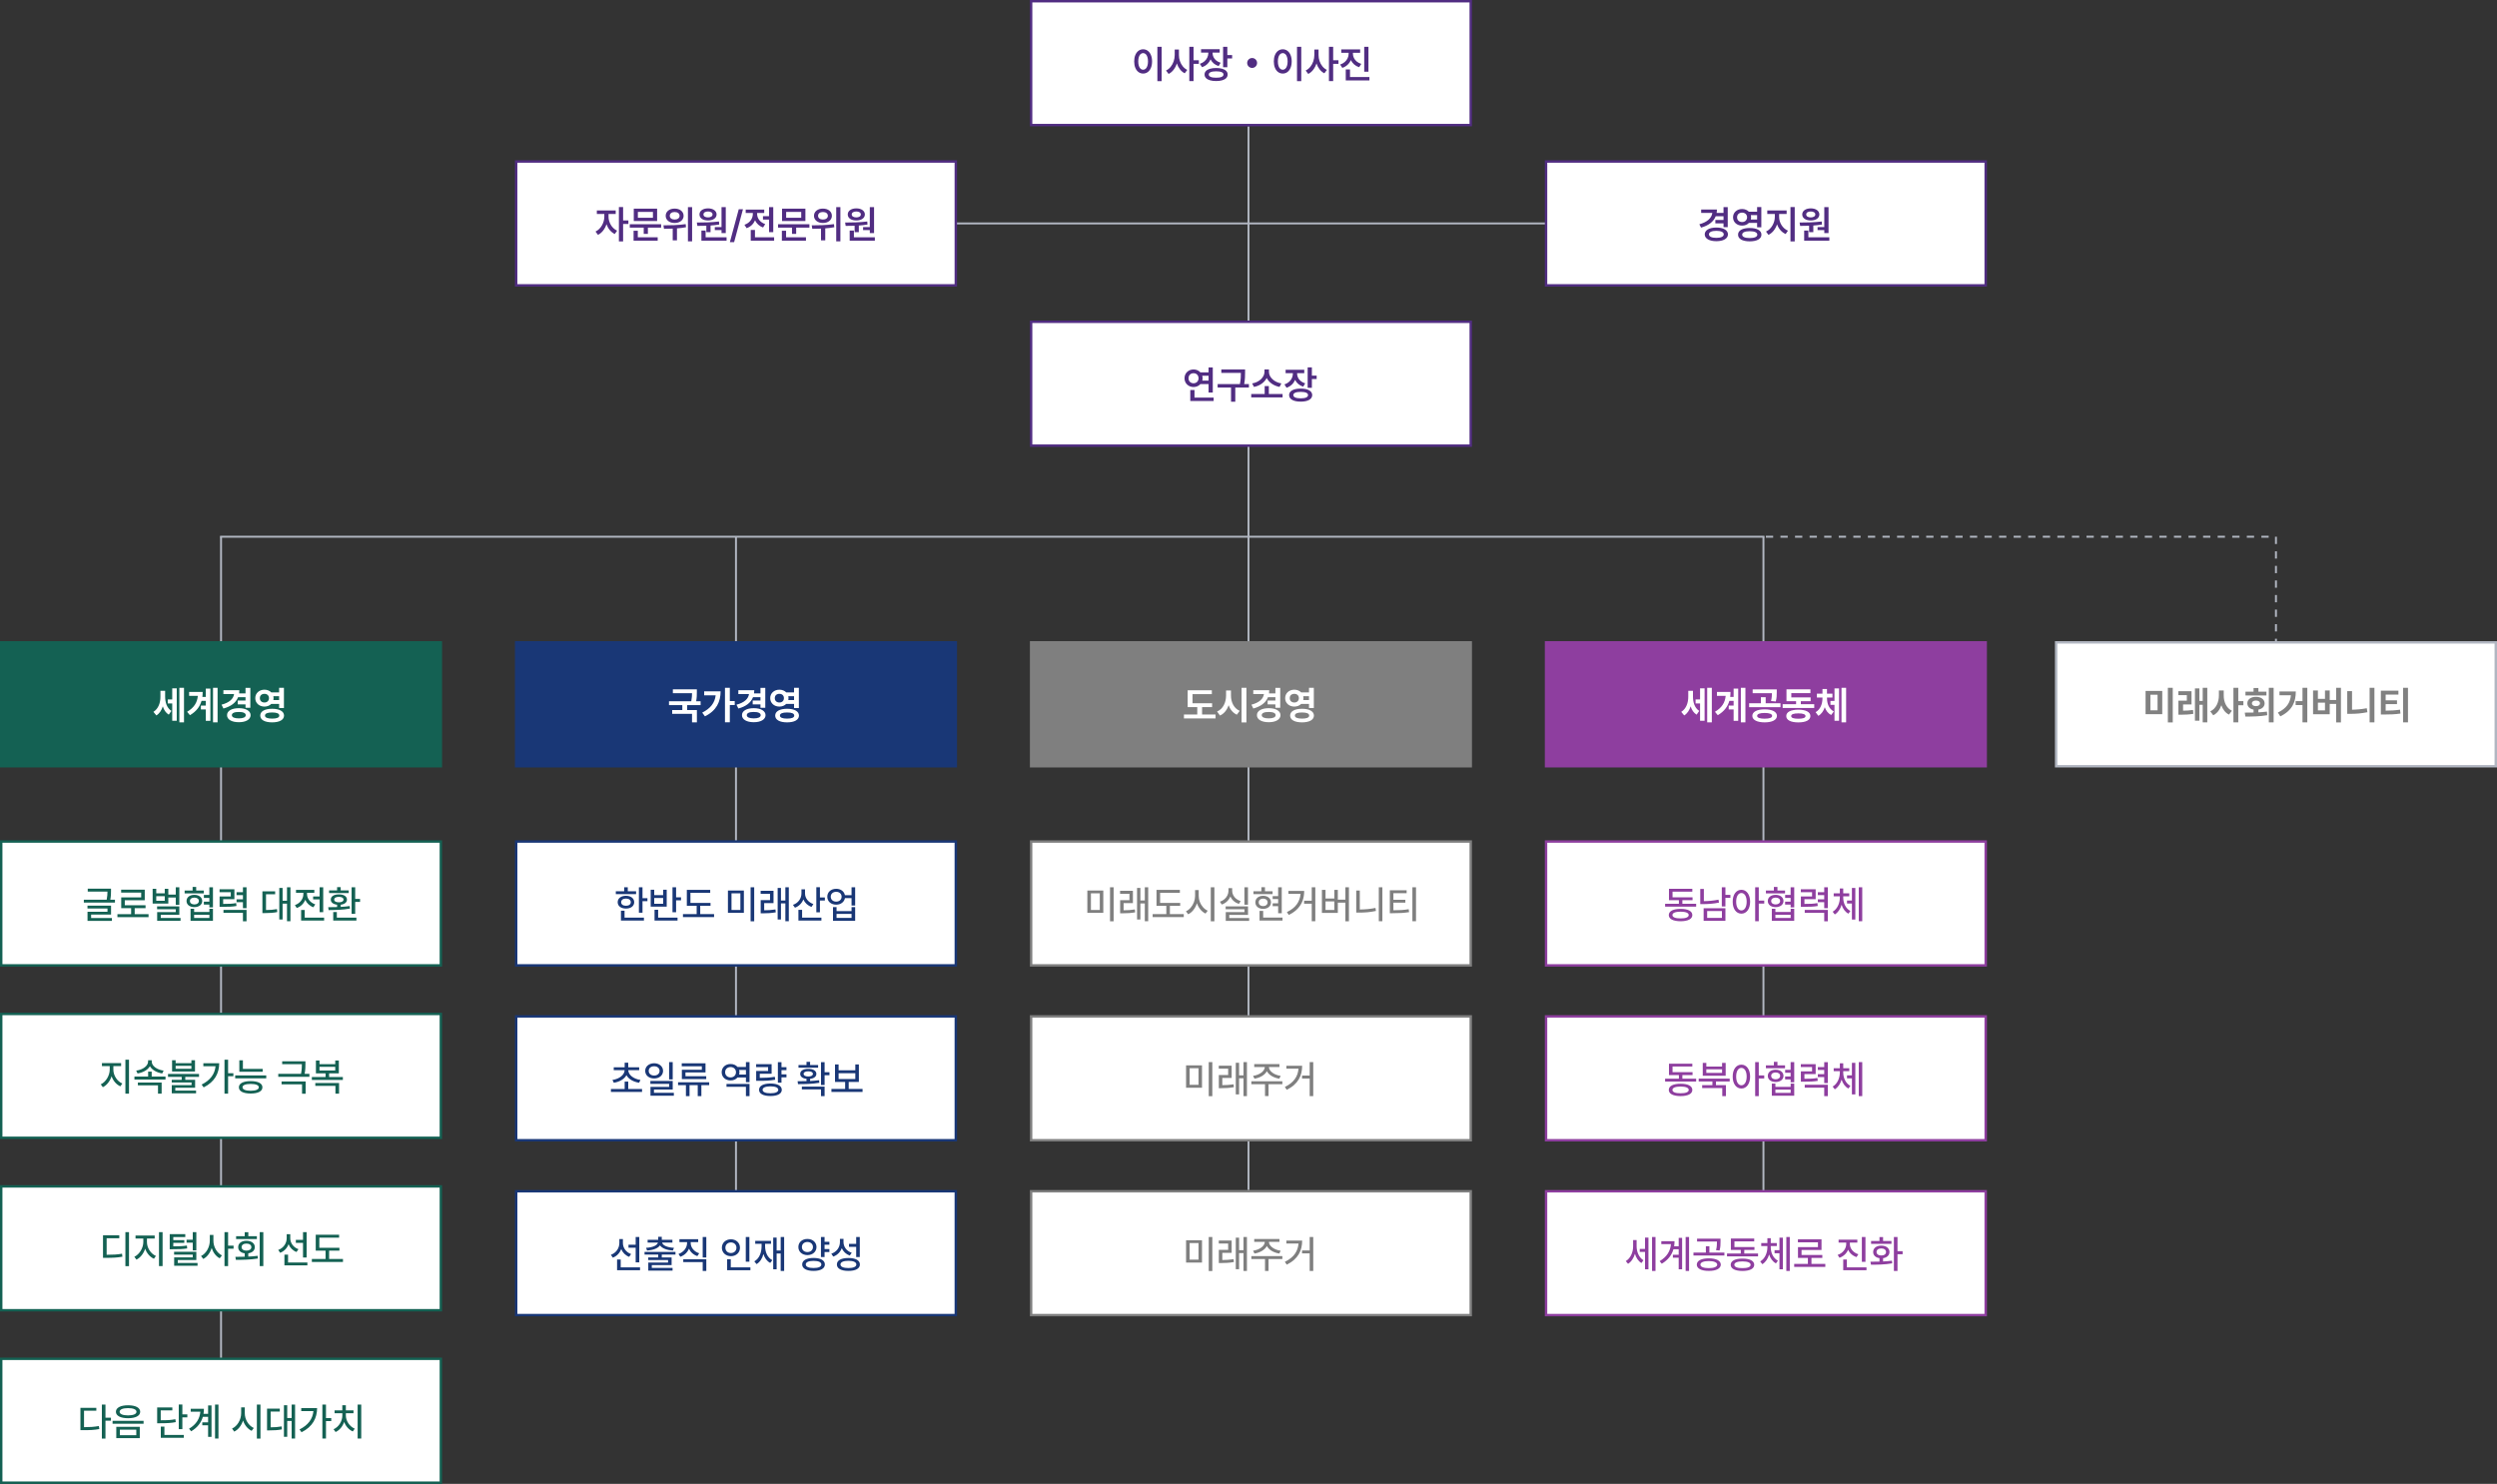 <svg width="1028" height="611" viewBox="0 0 1028 611" fill="none" xmlns="http://www.w3.org/2000/svg">
<rect x="0" y="0" width="1028" height="611" fill="#333333" stroke="none"/>
<path d="M91 221V565" stroke="#B1B6C1" stroke-width="0.8"/>
<path d="M726 221L726 515" stroke="#B1B6C1" stroke-width="0.8"/>
<path d="M937 221L937 316" stroke="#B1B6C1" stroke-width="0.8" stroke-dasharray="3 3"/>
<path d="M727 221L937 221" stroke="#B1B6C1" stroke-width="0.8" stroke-dasharray="3 3"/>
<path d="M514 221L514 490" stroke="#B1B6C1" stroke-width="0.8"/>
<path d="M303 221L303 515" stroke="#B1B6C1" stroke-width="0.8"/>
<path d="M726 221L91 221" stroke="#B1B6C1" stroke-width="0.8" stroke-linecap="square"/>
<rect x="212" y="264" width="182" height="52" fill="#193776"/>
<path d="M286.891 283.844V284.953C286.891 286 286.891 287.203 286.609 288.734H288.438V290.328H282.906V292.375H286.906V297.438H284.906V293.938H276.734V292.375H280.906V290.328H275.422V288.734H284.594C284.859 287.406 284.898 286.359 284.906 285.422H277.016V283.844H286.891ZM300.469 283.219V288.672H302.484V290.312H300.469V297.406H298.469V283.219H300.469ZM296.672 284.672C296.656 288.922 295 292.609 290.219 294.953L289.094 293.422C292.461 291.734 294.266 289.469 294.641 286.297H289.906V284.672H296.672ZM315.062 283.234V291.422H313.078V290.031H309.875V288.438H313.078V287.078H310.016C309.133 289.328 307.117 290.875 303.984 291.734L303.203 290.156C306.477 289.297 308.078 287.734 308.359 285.781H303.969V284.188H310.531C310.531 284.648 310.5 285.094 310.438 285.516H313.078V283.234H315.062ZM310.328 291.594C313.219 291.594 315.156 292.703 315.172 294.469C315.156 296.25 313.219 297.375 310.328 297.375C307.406 297.375 305.453 296.25 305.469 294.469C305.453 292.703 307.406 291.594 310.328 291.594ZM310.328 293.156C308.531 293.141 307.453 293.594 307.453 294.469C307.453 295.344 308.531 295.797 310.328 295.797C312.094 295.797 313.172 295.344 313.172 294.469C313.172 293.594 312.094 293.141 310.328 293.156ZM320.875 283.984C322.008 283.984 323 284.398 323.688 285.094H326.906V283.219H328.891V291.547H326.906V289.844H323.672C322.984 290.531 322 290.945 320.875 290.938C318.719 290.953 317.078 289.469 317.094 287.469C317.078 285.438 318.719 283.984 320.875 283.984ZM320.875 285.688C319.766 285.688 318.969 286.344 318.984 287.469C318.969 288.562 319.766 289.266 320.875 289.25C321.953 289.266 322.734 288.562 322.734 287.469C322.734 286.344 321.953 285.688 320.875 285.688ZM324.031 291.844C327.047 291.844 328.922 292.875 328.938 294.641C328.922 296.406 327.047 297.438 324.031 297.438C321.031 297.438 319.141 296.406 319.141 294.641C319.141 292.875 321.031 291.844 324.031 291.844ZM324.031 293.359C322.141 293.359 321.094 293.781 321.094 294.641C321.094 295.469 322.141 295.891 324.031 295.891C325.953 295.891 326.984 295.469 326.984 294.641C326.984 293.781 325.953 293.359 324.031 293.359ZM324.547 286.672C324.594 286.922 324.625 287.195 324.625 287.469C324.625 287.742 324.594 288 324.547 288.25H326.906V286.672H324.547Z" fill="white"/>
<rect x="212.5" y="346.5" width="181" height="51" fill="white" stroke="#193776"/>
<path d="M264.516 365.344V369.844H266.547V371.078H264.516V375.812H263.031V365.344H264.516ZM261.875 366.969V368.172H253.531V366.969H256.969V365.328H258.453V366.969H261.875ZM257.703 368.844C259.719 368.844 261.094 369.891 261.094 371.484C261.094 373.078 259.719 374.109 257.703 374.109C255.672 374.109 254.297 373.078 254.297 371.484C254.297 369.891 255.672 368.844 257.703 368.844ZM257.703 369.984C256.516 369.984 255.719 370.562 255.734 371.484C255.719 372.391 256.516 372.953 257.703 372.953C258.891 372.953 259.688 372.391 259.703 371.484C259.688 370.562 258.891 369.984 257.703 369.984ZM265.109 377.828V379.031H255.641V374.984H257.125V377.828H265.109ZM278.344 365.344V369.469H280.375V370.719H278.344V375.625H276.859V365.344H278.344ZM278.938 377.828V379.031H269.469V374.609H270.953V377.828H278.938ZM269.344 366.344V368.578H273.016V366.344H274.484V373.312H267.891V366.344H269.344ZM269.344 372.125H273.016V369.75H269.344V372.125ZM292.516 371.781V372.969H288.281V376.391H293.984V377.609H281.172V376.391H286.812V372.969H282.766V366.406H292.391V367.609H284.25V371.781H292.516ZM306.25 366.672V375.875H299.688V366.672H306.25ZM301.156 367.844V374.672H304.812V367.844H301.156ZM310.5 365.328V379.359H309.016V365.328H310.5ZM318.453 366.797V371.859H314.609V374.812C316.133 374.805 317.57 374.734 319.25 374.469L319.375 375.656C317.422 376 315.875 376.047 314.125 376.062H313.172V370.641H317.016V368.016H313.156V366.797H318.453ZM324.75 365.328V379.328H323.328V371.984H321.516V378.609H320.156V365.609H321.516V370.781H323.328V365.328H324.75ZM331.422 367.891C331.422 369.766 332.734 371.531 334.859 372.25L334.094 373.422C332.523 372.867 331.359 371.75 330.734 370.344C330.125 371.914 328.922 373.141 327.281 373.75L326.453 372.578C328.672 371.812 329.953 369.938 329.953 367.844V366.188H331.422V367.891ZM337.562 365.312V369.531H339.594V370.797H337.562V375.641H336.078V365.312H337.562ZM338.172 377.828V379.031H328.703V374.641H330.219V377.828H338.172ZM344.266 365.969C346.109 365.953 347.531 367.023 347.844 368.594H350.578V365.328H352.062V372.844H350.578V369.812H347.859C347.555 371.422 346.125 372.5 344.266 372.5C342.125 372.5 340.594 371.156 340.594 369.219C340.594 367.312 342.125 365.953 344.266 365.969ZM344.266 367.203C342.938 367.203 342.016 368.016 342.016 369.219C342.016 370.422 342.938 371.25 344.266 371.25C345.562 371.25 346.484 370.422 346.484 369.219C346.484 368.016 345.562 367.203 344.266 367.203ZM344.406 373.516V375.141H350.578V373.516H352.062V379.156H342.938V373.516H344.406ZM344.406 377.938H350.578V376.312H344.406V377.938Z" fill="#193776"/>
<rect x="212.5" y="418.5" width="181" height="51" fill="white" stroke="#193776"/>
<path d="M264.328 448.391V449.609H251.516V448.391H257.172V445.344H258.641V448.391H264.328ZM263.141 439.453V440.656H258.656C258.719 442.617 260.797 444.242 263.672 444.672L263.109 445.828C260.773 445.461 258.82 444.352 257.906 442.719C256.992 444.352 255.047 445.461 252.703 445.828L252.141 444.672C255.016 444.242 257.078 442.617 257.156 440.656H252.672V439.453H257.172V437.578H258.641V439.453H263.141ZM269.312 437.797C271.422 437.812 272.969 439.109 272.984 440.938C272.969 442.781 271.422 444.062 269.312 444.062C267.188 444.062 265.625 442.781 265.625 440.938C265.625 439.109 267.188 437.812 269.312 437.797ZM269.312 439.047C268.016 439.031 267.062 439.797 267.078 440.938C267.062 442.094 268.016 442.859 269.312 442.859C270.594 442.859 271.547 442.094 271.547 440.938C271.547 439.797 270.594 439.031 269.312 439.047ZM276.953 437.328V444.453H275.469V437.328H276.953ZM276.953 445.094V448.625H269.234V449.969H277.422V451.156H267.797V447.516H275.484V446.281H267.75V445.094H276.953ZM291.969 445.641V446.812H288.75V451.328H287.25V446.812H283.875V451.328H282.391V446.812H279.156V445.641H291.969ZM290.453 437.828V441.578H282.203V443.125H290.75V444.328H280.719V440.469H288.938V439.047H280.672V437.828H290.453ZM308.578 446.312V451.328H307.094V447.484H299.094V446.312H308.578ZM308.578 437.328V445.578H307.094V443.656H303.641C302.992 444.422 301.969 444.883 300.781 444.875C298.672 444.891 297.109 443.484 297.109 441.484C297.109 439.516 298.672 438.094 300.781 438.109C301.969 438.102 302.984 438.562 303.641 439.328H307.094V437.328H308.578ZM300.781 439.359C299.469 439.359 298.531 440.234 298.531 441.484C298.531 442.766 299.469 443.625 300.781 443.625C302.047 443.625 303 442.766 303 441.484C303 440.234 302.047 439.359 300.781 439.359ZM304.297 442.438H307.094V440.547H304.297C304.375 440.844 304.422 441.156 304.422 441.484C304.422 441.82 304.375 442.141 304.297 442.438ZM323.781 439.422V440.656H321.734V442.375H323.781V443.609H321.734V445.797H320.25V437.344H321.734V439.422H323.781ZM317.672 438.188V442.109H312.797V443.812C315.227 443.805 316.945 443.719 318.984 443.375L319.141 444.578C316.969 444.969 315.125 445.047 312.438 445.031H311.312V440.969H316.219V439.391H311.297V438.188H317.672ZM317.203 446.141C320.078 446.141 321.859 447.109 321.859 448.734C321.859 450.359 320.078 451.297 317.203 451.297C314.281 451.297 312.5 450.359 312.5 448.734C312.5 447.109 314.281 446.141 317.203 446.141ZM317.203 447.312C315.156 447.312 313.953 447.828 313.953 448.734C313.953 449.641 315.156 450.172 317.203 450.156C319.234 450.172 320.406 449.641 320.406 448.734C320.406 447.828 319.234 447.312 317.203 447.312ZM339.484 437.344V441.5H341.484V442.719H339.484V446.766H338V437.344H339.484ZM328.375 445.203C329.461 445.203 330.719 445.203 332.031 445.156V444.219C330.438 444.055 329.422 443.305 329.438 442.172C329.422 440.891 330.75 440.094 332.766 440.109C334.766 440.094 336.094 440.891 336.094 442.172C336.094 443.297 335.094 444.047 333.516 444.219V445.109C334.766 445.047 336.031 444.945 337.203 444.781L337.328 445.844C334.312 446.375 331 446.391 328.531 446.391L328.375 445.203ZM339.484 447.422V451.328H338V448.578H330.125V447.422H339.484ZM336.812 438.531V439.641H328.734V438.531H332.031V437.219H333.516V438.531H336.812ZM332.766 441.125C331.562 441.109 330.844 441.5 330.844 442.172C330.844 442.828 331.562 443.25 332.766 443.25C333.953 443.25 334.672 442.828 334.672 442.172C334.672 441.5 333.953 441.109 332.766 441.125ZM355.109 448.359V449.594H342.297V448.359H347.938V445.484H343.766V438.281H345.25V440.688H352.125V438.281H353.594V445.484H349.406V448.359H355.109ZM345.25 444.281H352.125V441.891H345.25V444.281Z" fill="#193776"/>
<rect x="212.5" y="490.5" width="181" height="51" fill="white" stroke="#193776"/>
<path d="M256.453 511.891C256.453 513.781 257.719 515.625 259.828 516.359L259.016 517.516C257.484 516.93 256.344 515.773 255.75 514.312C255.141 515.938 253.945 517.219 252.297 517.844L251.5 516.672C253.672 515.891 254.969 513.953 254.984 511.844V510.188H256.453V511.891ZM263.188 509.344V519.781H261.703V513.75H258.75V512.531H261.703V509.344H263.188ZM263.5 521.828V523.031H254.047V518.609H255.547V521.828H263.5ZM278.094 515.469V516.578H272.453V517.75H276.5V520.906H268.344V522.062H276.891V523.188H266.891V519.875H275.031V518.828H266.875V517.75H270.984V516.578H265.359V515.469H278.094ZM272.453 509.266V510.5H276.828V511.641H272.578C272.859 512.828 274.758 513.656 277.469 513.797L277.016 514.922C274.578 514.75 272.594 514.031 271.719 512.797C270.844 514.031 268.859 514.75 266.406 514.922L265.984 513.797C268.672 513.656 270.562 512.828 270.875 511.641H266.625V510.5H270.984V509.266H272.453ZM284.359 511.844C284.359 513.641 285.703 515.359 287.859 516.047L287.094 517.203C285.484 516.672 284.266 515.562 283.641 514.156C283.008 515.68 281.766 516.883 280.094 517.469L279.328 516.328C281.5 515.578 282.844 513.75 282.859 511.844V511.453H279.719V510.25H287.438V511.453H284.359V511.844ZM290.781 509.328V517.781H289.297V509.328H290.781ZM290.781 518.484V523.328H289.297V519.688H281.297V518.484H290.781ZM308.516 509.344V519.516H307.031V509.344H308.516ZM308.938 521.828V523.031H299.359V518.484H300.859V521.828H308.938ZM300.922 510.281C303.031 510.281 304.641 511.719 304.641 513.75C304.641 515.812 303.031 517.234 300.922 517.234C298.812 517.234 297.188 515.812 297.188 513.75C297.188 511.719 298.812 510.281 300.922 510.281ZM300.922 511.578C299.609 511.578 298.641 512.469 298.641 513.75C298.641 515.062 299.609 515.938 300.922 515.938C302.203 515.938 303.188 515.062 303.188 513.75C303.188 512.469 302.203 511.578 300.922 511.578ZM322.828 509.328V523.328H321.406V516.141H319.734V522.641H318.328V509.594H319.734V514.891H321.406V509.328H322.828ZM314.984 513.031C314.984 515.547 315.938 517.828 317.969 518.875L317.094 520.016C315.719 519.273 314.797 517.969 314.297 516.344C313.82 518.188 312.891 519.656 311.469 520.5L310.547 519.375C312.594 518.219 313.547 515.812 313.547 513.031V512.125H310.922V510.922H317.422V512.125H314.984V513.031ZM341.453 511.312V512.531H339.469V514.312H341.453V515.547H339.469V517.594H337.984V509.328H339.469V511.312H341.453ZM332.406 510.141C334.547 510.141 336.125 511.5 336.141 513.469C336.125 515.422 334.547 516.781 332.406 516.797C330.266 516.781 328.672 515.422 328.688 513.469C328.672 511.5 330.266 510.141 332.406 510.141ZM332.406 511.391C331.094 511.391 330.125 512.234 330.141 513.469C330.125 514.719 331.094 515.531 332.406 515.547C333.719 515.531 334.688 514.719 334.688 513.469C334.688 512.234 333.719 511.391 332.406 511.391ZM334.953 517.969C337.812 517.969 339.594 518.953 339.594 520.641C339.594 522.312 337.812 523.312 334.953 523.297C332.062 523.312 330.25 522.312 330.25 520.641C330.25 518.953 332.062 517.969 334.953 517.969ZM334.953 519.172C332.922 519.172 331.719 519.703 331.734 520.641C331.719 521.594 332.922 522.109 334.953 522.109C336.969 522.109 338.141 521.594 338.141 520.641C338.141 519.703 336.969 519.172 334.953 519.172ZM347.266 511.422C347.266 513.391 348.531 515.141 350.656 515.828L349.844 516.984C348.305 516.43 347.172 515.352 346.562 513.953C345.953 515.555 344.734 516.797 343.047 517.406L342.25 516.219C344.484 515.453 345.781 513.594 345.797 511.484V510.109H347.266V511.422ZM353.969 509.328V517.594H352.484V513.391H349.531V512.172H352.484V509.328H353.969ZM349.281 517.984C352.219 517.984 354.016 518.953 354.016 520.656C354.016 522.344 352.219 523.312 349.281 523.297C346.344 523.312 344.531 522.344 344.547 520.656C344.531 518.953 346.344 517.984 349.281 517.984ZM349.281 519.141C347.234 519.141 346.016 519.688 346.016 520.656C346.016 521.594 347.234 522.125 349.281 522.125C351.328 522.125 352.547 521.594 352.547 520.656C352.547 519.688 351.328 519.141 349.281 519.141Z" fill="#193776"/>
<rect x="424" y="264" width="182" height="52" fill="#7F7F7F"/>
<path d="M499.016 289.578V291.156H494.891V294.188H500.438V295.812H487.422V294.188H492.906V291.156H488.953V284.219H498.906V285.812H490.953V289.578H499.016ZM506.781 286.438C506.781 289.047 507.969 291.672 510.375 292.688L509.203 294.281C507.578 293.547 506.453 292.133 505.812 290.375C505.164 292.289 504 293.836 502.266 294.625L501.062 292.969C503.547 291.922 504.75 289.203 504.766 286.438V284.312H506.781V286.438ZM513.156 283.219V297.469H511.141V283.219H513.156ZM527.062 283.234V291.422H525.078V290.031H521.875V288.438H525.078V287.078H522.016C521.133 289.328 519.117 290.875 515.984 291.734L515.203 290.156C518.477 289.297 520.078 287.734 520.359 285.781H515.969V284.188H522.531C522.531 284.648 522.5 285.094 522.438 285.516H525.078V283.234H527.062ZM522.328 291.594C525.219 291.594 527.156 292.703 527.172 294.469C527.156 296.25 525.219 297.375 522.328 297.375C519.406 297.375 517.453 296.25 517.469 294.469C517.453 292.703 519.406 291.594 522.328 291.594ZM522.328 293.156C520.531 293.141 519.453 293.594 519.453 294.469C519.453 295.344 520.531 295.797 522.328 295.797C524.094 295.797 525.172 295.344 525.172 294.469C525.172 293.594 524.094 293.141 522.328 293.156ZM532.875 283.984C534.008 283.984 535 284.398 535.688 285.094H538.906V283.219H540.891V291.547H538.906V289.844H535.672C534.984 290.531 534 290.945 532.875 290.938C530.719 290.953 529.078 289.469 529.094 287.469C529.078 285.438 530.719 283.984 532.875 283.984ZM532.875 285.688C531.766 285.688 530.969 286.344 530.984 287.469C530.969 288.562 531.766 289.266 532.875 289.25C533.953 289.266 534.734 288.562 534.734 287.469C534.734 286.344 533.953 285.688 532.875 285.688ZM536.031 291.844C539.047 291.844 540.922 292.875 540.938 294.641C540.922 296.406 539.047 297.438 536.031 297.438C533.031 297.438 531.141 296.406 531.141 294.641C531.141 292.875 533.031 291.844 536.031 291.844ZM536.031 293.359C534.141 293.359 533.094 293.781 533.094 294.641C533.094 295.469 534.141 295.891 536.031 295.891C537.953 295.891 538.984 295.469 538.984 294.641C538.984 293.781 537.953 293.359 536.031 293.359ZM536.547 286.672C536.594 286.922 536.625 287.195 536.625 287.469C536.625 287.742 536.594 288 536.547 288.25H538.906V286.672H536.547Z" fill="white"/>
<rect x="424.5" y="346.5" width="181" height="51" fill="white" stroke="#7F7F7F"/>
<path d="M456.984 365.326H458.475V379.354H456.984V365.326ZM447.652 366.669H454.221V375.867H447.652V366.669ZM452.779 367.845H449.122V374.674H452.779V367.845ZM471.304 370.779V365.326H472.712V379.326H471.304V371.989H469.491V378.608H468.121V365.613H469.491V370.779H471.304ZM462.58 374.812C463.438 374.805 464.23 374.777 464.955 374.729C465.685 374.681 466.438 374.593 467.215 374.464L467.337 375.663C466.445 375.814 465.6 375.917 464.801 375.972C464.001 376.024 463.097 376.053 462.088 376.061H461.149V370.646H464.983V368.017H461.127V366.796H466.414V371.856H462.58V374.812ZM481.64 372.978V376.387H487.347V377.613H474.535V376.387H480.17V372.978H476.126V366.414H485.75V367.613H477.607V371.79H485.872V372.978H481.64ZM498.468 379.354V365.326H499.96V379.354H498.468ZM493.501 368.89C493.498 369.733 493.652 370.564 493.965 371.381C494.282 372.199 494.722 372.924 495.286 373.558C495.849 374.192 496.488 374.665 497.203 374.978L496.308 376.16C495.512 375.781 494.807 375.219 494.192 374.475C493.577 373.727 493.103 372.869 492.772 371.901C492.444 372.939 491.967 373.858 491.341 374.657C490.715 375.457 489.989 376.057 489.164 376.459L488.247 375.221C488.969 374.897 489.615 374.407 490.186 373.751C490.757 373.096 491.203 372.343 491.523 371.492C491.844 370.641 492.006 369.773 492.009 368.89V366.492H493.501V368.89ZM512.318 365.326H513.782V372.53H512.318V365.326ZM506.534 369.133C506.213 369.91 505.749 370.587 505.141 371.166C504.534 371.74 503.817 372.168 502.992 372.448L502.235 371.276C502.95 371.041 503.572 370.692 504.103 370.232C504.637 369.772 505.046 369.243 505.329 368.646C505.617 368.046 505.76 367.422 505.76 366.773V365.696H507.28V366.773C507.276 367.396 507.416 367.993 507.699 368.564C507.983 369.131 508.388 369.63 508.915 370.061C509.445 370.488 510.064 370.812 510.771 371.033L510.037 372.188C509.226 371.926 508.521 371.532 507.92 371.006C507.32 370.475 506.858 369.851 506.534 369.133ZM506.081 376.702V378H514.263V379.193H504.639V375.575H512.329V374.37H504.595V373.199H513.804V376.702H506.081ZM520.782 366.972H523.914V368.166H516.036V366.972H519.307V365.32H520.782V366.972ZM527.688 376.017H526.207V373.122H523.953V371.934H526.207V370.199H523.953V368.983H526.207V365.337H527.688V376.017ZM523.268 371.541C523.264 372.068 523.124 372.536 522.848 372.945C522.572 373.354 522.189 373.672 521.699 373.901C521.209 374.125 520.653 374.238 520.03 374.238C519.408 374.238 518.852 374.125 518.362 373.901C517.876 373.672 517.496 373.354 517.224 372.945C516.951 372.536 516.817 372.068 516.82 371.541C516.817 371.011 516.951 370.541 517.224 370.133C517.496 369.724 517.876 369.407 518.362 369.182C518.852 368.954 519.408 368.84 520.03 368.84C520.653 368.84 521.209 368.954 521.699 369.182C522.189 369.407 522.572 369.724 522.848 370.133C523.124 370.541 523.264 371.011 523.268 371.541ZM518.207 371.541C518.203 371.851 518.277 372.123 518.428 372.359C518.583 372.591 518.798 372.77 519.075 372.895C519.351 373.02 519.669 373.083 520.03 373.083C520.388 373.083 520.704 373.02 520.981 372.895C521.257 372.77 521.472 372.591 521.627 372.359C521.785 372.123 521.866 371.851 521.87 371.541C521.866 371.236 521.785 370.969 521.627 370.74C521.472 370.508 521.257 370.33 520.981 370.204C520.704 370.076 520.388 370.009 520.03 370.006C519.669 370.009 519.351 370.076 519.075 370.204C518.798 370.33 518.583 370.508 518.428 370.74C518.277 370.969 518.203 371.236 518.207 371.541ZM520.041 375.077V377.823H528.003V379.039H518.544V375.077H520.041ZM540.035 370.867V365.326H541.505V379.326H540.035V372.099H536.886V370.867H540.035ZM536.93 366.834C536.927 368.249 536.72 369.556 536.312 370.757C535.903 371.954 535.231 373.061 534.295 374.077C533.363 375.09 532.129 375.976 530.593 376.735L529.809 375.564C531.617 374.683 532.973 373.619 533.875 372.37C534.777 371.118 535.299 369.667 535.439 368.017H530.433V366.834H536.93ZM553.88 370.442V365.326H555.35V379.354H553.88V371.663H550.775V375.884H544.223V366.414H545.714V369.978H549.328V366.414H550.775V370.442H553.88ZM545.714 374.674H549.328V371.155H545.714V374.674ZM567.647 379.326V365.326H569.117V379.326H567.647ZM559.819 374.492C562.099 374.473 564.25 374.256 566.272 373.84L566.465 375.088C565.283 375.335 564.124 375.512 562.99 375.619C561.855 375.722 560.703 375.772 559.531 375.768H558.36V366.691H559.819V374.492ZM581.475 379.326V365.326H582.967V379.326H581.475ZM573.652 374.807C574.934 374.803 576.054 374.77 577.011 374.707C577.969 374.645 578.951 374.532 579.956 374.37L580.105 375.58C579.059 375.746 578.024 375.86 577 375.923C575.98 375.982 574.757 376.013 573.332 376.017H572.188V366.558H579.105V367.785H573.652V370.492H578.575V371.674H573.652V374.807Z" fill="#7F7F7F"/>
<rect x="424.5" y="418.5" width="181" height="51" fill="white" stroke="#7F7F7F"/>
<rect x="424.5" y="490.5" width="181" height="51" fill="white" stroke="#7F7F7F"/>
<path d="M494.859 438.672V447.875H488.297V438.672H494.859ZM489.766 439.844V446.672H493.422V439.844H489.766ZM499.109 437.328V451.359H497.625V437.328H499.109ZM507.062 438.797V443.859H503.219V446.812C504.742 446.805 506.18 446.734 507.859 446.469L507.984 447.656C506.031 448 504.484 448.047 502.734 448.062H501.781V442.641H505.625V440.016H501.766V438.797H507.062ZM513.359 437.328V451.328H511.938V443.984H510.125V450.609H508.766V437.609H510.125V442.781H511.938V437.328H513.359ZM527.938 445.219V446.422H522.25V451.312H520.797V446.422H515.172V445.219H527.938ZM526.734 438.156V439.344H522.406C522.43 441.078 524.586 442.625 527.234 442.984L526.688 444.156C524.391 443.797 522.406 442.664 521.562 441.062C520.695 442.664 518.719 443.797 516.453 444.156L515.891 442.984C518.508 442.625 520.664 441.078 520.719 439.344H516.359V438.156H526.734ZM540.656 437.328V451.328H539.188V444.094H536.047V442.875H539.188V437.328H540.656ZM536.094 438.828C536.078 442.891 534.5 446.375 529.75 448.734L528.969 447.562C532.68 445.75 534.328 443.227 534.594 440.016H529.594V438.828H536.094Z" fill="#7F7F7F"/>
<path d="M494.859 510.672V519.875H488.297V510.672H494.859ZM489.766 511.844V518.672H493.422V511.844H489.766ZM499.109 509.328V523.359H497.625V509.328H499.109ZM507.062 510.797V515.859H503.219V518.812C504.742 518.805 506.18 518.734 507.859 518.469L507.984 519.656C506.031 520 504.484 520.047 502.734 520.062H501.781V514.641H505.625V512.016H501.766V510.797H507.062ZM513.359 509.328V523.328H511.938V515.984H510.125V522.609H508.766V509.609H510.125V514.781H511.938V509.328H513.359ZM527.938 517.219V518.422H522.25V523.312H520.797V518.422H515.172V517.219H527.938ZM526.734 510.156V511.344H522.406C522.43 513.078 524.586 514.625 527.234 514.984L526.688 516.156C524.391 515.797 522.406 514.664 521.562 513.062C520.695 514.664 518.719 515.797 516.453 516.156L515.891 514.984C518.508 514.625 520.664 513.078 520.719 511.344H516.359V510.156H526.734ZM540.656 509.328V523.328H539.188V516.094H536.047V514.875H539.188V509.328H540.656ZM536.094 510.828C536.078 514.891 534.5 518.375 529.75 520.734L528.969 519.562C532.68 517.75 534.328 515.227 534.594 512.016H529.594V510.828H536.094Z" fill="#7F7F7F"/>
<rect x="636" y="264" width="182" height="52" fill="#8E3E9F"/>
<path d="M696.984 286.797C696.984 289.094 697.625 291.469 699.562 292.719L698.484 294.266C697.258 293.523 696.477 292.305 696.031 290.844C695.516 292.453 694.664 293.797 693.375 294.578L692.156 293.109C694.266 291.797 695.047 289.297 695.047 286.891V284.438H696.984V286.797ZM704.75 283.219V297.438H702.844V283.219H704.75ZM701.766 283.422V296.781H699.906V289.641H698.062V288.016H699.906V283.422H701.766ZM718.578 283.219V297.438H716.703V283.219H718.578ZM715.609 283.531V296.812H713.719V292.125H711.703V290.516H713.719V288.578H711.969C711.305 290.922 709.867 292.906 707.203 294.484L706.031 293.078C708.914 291.375 710.18 289.305 710.453 286.516H706.859V284.906H712.438C712.438 285.617 712.391 286.305 712.312 286.969H713.719V283.531H715.609ZM726.484 292.078C729.594 292.078 731.547 293.062 731.562 294.766C731.547 296.438 729.594 297.438 726.484 297.438C723.406 297.438 721.422 296.438 721.422 294.766C721.422 293.062 723.406 292.078 726.484 292.078ZM726.484 293.562C724.531 293.562 723.406 293.969 723.406 294.766C723.406 295.531 724.531 295.922 726.484 295.922C728.438 295.922 729.578 295.531 729.578 294.766C729.578 293.969 728.438 293.562 726.484 293.562ZM731.484 283.859V285.016C731.484 286.141 731.484 287.359 731.078 288.828L729.125 288.641C729.438 287.352 729.477 286.391 729.5 285.422H721.562V283.859H731.484ZM733.016 289.562V291.172H720.109V289.562H724.953V287.078H726.922V289.562H733.016ZM746.906 289.938V291.5H733.906V289.938H739.438V288.719H735.484V283.844H745.344V285.391H737.469V287.156H745.422V288.719H741.391V289.938H746.906ZM740.375 292.219C743.453 292.219 745.312 293.156 745.328 294.844C745.312 296.5 743.453 297.453 740.375 297.453C737.266 297.453 735.391 296.5 735.391 294.844C735.391 293.156 737.266 292.219 740.375 292.219ZM740.375 293.734C738.406 293.734 737.406 294.109 737.422 294.844C737.406 295.594 738.406 295.938 740.375 295.938C742.297 295.938 743.312 295.594 743.328 294.844C743.312 294.109 742.297 293.734 740.375 293.734ZM752.172 287.547C752.172 289.703 752.953 291.859 754.969 292.953L753.875 294.406C752.594 293.75 751.742 292.594 751.25 291.203C750.75 292.719 749.898 294 748.609 294.75L747.469 293.25C749.516 292.062 750.281 289.75 750.297 287.547V287.219H748V285.625H750.297V283.703H752.156V285.625H754.406V287.219H752.172V287.547ZM760.031 283.219V297.438H758.141V283.219H760.031ZM757.125 283.453V296.781H755.25V290.234H753.578V288.609H755.25V283.453H757.125Z" fill="white"/>
<rect x="636.5" y="346.5" width="181" height="51" fill="white" stroke="#8E3E9F"/>
<path d="M698.297 372.141V373.328H685.516V372.141H691.188V370.656H687.109V365.969H696.719V367.141H688.578V369.469H696.812V370.656H692.625V372.141H698.297ZM691.891 374.234C694.906 374.234 696.719 375.156 696.719 376.781C696.719 378.406 694.906 379.312 691.891 379.328C688.859 379.312 687.031 378.406 687.031 376.781C687.031 375.156 688.859 374.234 691.891 374.234ZM691.891 375.391C689.75 375.391 688.531 375.891 688.531 376.781C688.531 377.672 689.75 378.172 691.891 378.156C694 378.172 695.234 377.672 695.234 376.781C695.234 375.891 694 375.391 691.891 375.391ZM710.344 365.344V368.453H712.391V369.688H710.344V373.234H708.859V365.344H710.344ZM710.344 373.969V379.141H701.375V373.969H710.344ZM702.828 375.125V377.953H708.906V375.125H702.828ZM701.469 366.031V371.047C703.367 371.031 705.352 370.867 707.5 370.438L707.688 371.656C705.328 372.141 703.188 372.266 701.125 372.281H699.984V366.031H701.469ZM716.922 366.375C719.016 366.375 720.5 368.281 720.516 371.281C720.5 374.297 719.016 376.203 716.922 376.203C714.828 376.203 713.328 374.297 713.344 371.281C713.328 368.281 714.828 366.375 716.922 366.375ZM716.922 367.703C715.641 367.703 714.766 369.078 714.766 371.281C714.766 373.5 715.641 374.875 716.922 374.875C718.219 374.875 719.094 373.5 719.094 371.281C719.094 369.078 718.219 367.703 716.922 367.703ZM724.078 365.328V370.812H726.328V372.062H724.078V379.328H722.594V365.328H724.078ZM734.891 366.672V367.859H727.016V366.672H730.297V365.203H731.766V366.672H734.891ZM731.016 368.453C732.906 368.453 734.234 369.469 734.25 370.984C734.234 372.516 732.906 373.516 731.016 373.516C729.109 373.516 727.797 372.516 727.797 370.984C727.797 369.469 729.109 368.453 731.016 368.453ZM731.016 369.594C729.906 369.594 729.188 370.125 729.188 370.984C729.188 371.844 729.906 372.406 731.016 372.406C732.109 372.406 732.859 371.844 732.875 370.984C732.859 370.125 732.109 369.594 731.016 369.594ZM738.672 365.328V373.625H737.188V372.453H734.922V371.25H737.188V369.719H734.938V368.5H737.188V365.328H738.672ZM730.922 374.188V375.516H737.203V374.188H738.672V379.156H729.453V374.188H730.922ZM730.922 377.984H737.203V376.656H730.922V377.984ZM747.5 366.172V370.25H742.875V372.188C745.312 372.195 746.641 372.141 748.219 371.844L748.359 373.047C746.656 373.344 745.219 373.391 742.422 373.391H741.406V369.125H746.016V367.359H741.391V366.172H747.5ZM752.5 365.344V373.953H751.016V371.484H748.391V370.297H751.016V368.562H748.391V367.375H751.016V365.344H752.5ZM752.5 374.656V379.344H751.016V375.859H743V374.656H752.5ZM758.844 369.625C758.844 371.828 759.859 374.078 761.797 375.109L760.969 376.203C759.617 375.484 758.672 374.141 758.172 372.547C757.664 374.258 756.727 375.727 755.375 376.531L754.5 375.406C756.438 374.281 757.438 371.891 757.453 369.625V369.062H754.922V367.844H757.453V365.828H758.844V367.844H761.328V369.062H758.844V369.625ZM766.672 365.328V379.328H765.25V365.328H766.672ZM763.828 365.625V378.625H762.422V372.016H760.406V370.781H762.422V365.625H763.828Z" fill="#8E3E9F"/>
<rect x="636.5" y="418.5" width="181" height="51" fill="white" stroke="#8E3E9F"/>
<path d="M698.297 444.141V445.328H685.516V444.141H691.188V442.656H687.109V437.969H696.719V439.141H688.578V441.469H696.812V442.656H692.625V444.141H698.297ZM691.891 446.234C694.906 446.234 696.719 447.156 696.719 448.781C696.719 450.406 694.906 451.312 691.891 451.328C688.859 451.312 687.031 450.406 687.031 448.781C687.031 447.156 688.859 446.234 691.891 446.234ZM691.891 447.391C689.75 447.391 688.531 447.891 688.531 448.781C688.531 449.672 689.75 450.172 691.891 450.156C694 450.172 695.234 449.672 695.234 448.781C695.234 447.891 694 447.391 691.891 447.391ZM712.109 444.125V445.312H706.453V446.812H710.547V451.328H709.047V448.016H700.766V446.812H704.984V445.312H699.344V444.125H712.109ZM702.484 437.656V439.172H708.969V437.656H710.453V442.953H701.016V437.656H702.484ZM702.484 441.766H708.969V440.281H702.484V441.766ZM716.922 438.375C719.016 438.375 720.5 440.281 720.516 443.281C720.5 446.297 719.016 448.203 716.922 448.203C714.828 448.203 713.328 446.297 713.344 443.281C713.328 440.281 714.828 438.375 716.922 438.375ZM716.922 439.703C715.641 439.703 714.766 441.078 714.766 443.281C714.766 445.5 715.641 446.875 716.922 446.875C718.219 446.875 719.094 445.5 719.094 443.281C719.094 441.078 718.219 439.703 716.922 439.703ZM724.078 437.328V442.812H726.328V444.062H724.078V451.328H722.594V437.328H724.078ZM734.891 438.672V439.859H727.016V438.672H730.297V437.203H731.766V438.672H734.891ZM731.016 440.453C732.906 440.453 734.234 441.469 734.25 442.984C734.234 444.516 732.906 445.516 731.016 445.516C729.109 445.516 727.797 444.516 727.797 442.984C727.797 441.469 729.109 440.453 731.016 440.453ZM731.016 441.594C729.906 441.594 729.188 442.125 729.188 442.984C729.188 443.844 729.906 444.406 731.016 444.406C732.109 444.406 732.859 443.844 732.875 442.984C732.859 442.125 732.109 441.594 731.016 441.594ZM738.672 437.328V445.625H737.188V444.453H734.922V443.25H737.188V441.719H734.938V440.5H737.188V437.328H738.672ZM730.922 446.188V447.516H737.203V446.188H738.672V451.156H729.453V446.188H730.922ZM730.922 449.984H737.203V448.656H730.922V449.984ZM747.5 438.172V442.25H742.875V444.188C745.312 444.195 746.641 444.141 748.219 443.844L748.359 445.047C746.656 445.344 745.219 445.391 742.422 445.391H741.406V441.125H746.016V439.359H741.391V438.172H747.5ZM752.5 437.344V445.953H751.016V443.484H748.391V442.297H751.016V440.562H748.391V439.375H751.016V437.344H752.5ZM752.5 446.656V451.344H751.016V447.859H743V446.656H752.5ZM758.844 441.625C758.844 443.828 759.859 446.078 761.797 447.109L760.969 448.203C759.617 447.484 758.672 446.141 758.172 444.547C757.664 446.258 756.727 447.727 755.375 448.531L754.5 447.406C756.438 446.281 757.438 443.891 757.453 441.625V441.062H754.922V439.844H757.453V437.828H758.844V439.844H761.328V441.062H758.844V441.625ZM766.672 437.328V451.328H765.25V437.328H766.672ZM763.828 437.625V450.625H762.422V444.016H760.406V442.781H762.422V437.625H763.828Z" fill="#8E3E9F"/>
<rect x="636.5" y="490.5" width="181" height="51" fill="white" stroke="#8E3E9F"/>
<path d="M673.781 513.156C673.781 515.391 674.719 517.781 676.594 518.922L675.766 520.062C674.453 519.273 673.562 517.875 673.094 516.25C672.57 518.031 671.609 519.547 670.25 520.375L669.328 519.266C671.312 518.078 672.344 515.609 672.344 513.219V510.609H673.781V513.156ZM681.562 509.328V523.328H680.141V509.328H681.562ZM678.656 509.594V522.641H677.25V515.484H675.078V514.25H677.25V509.594H678.656ZM695.375 509.328V523.328H693.969V509.328H695.375ZM692.516 509.688V522.641H691.109V517.875H688.719V516.656H691.109V514.375H688.953C688.273 516.727 686.781 518.766 684.141 520.344L683.266 519.281C686.234 517.516 687.664 515.164 687.922 512.281H683.953V511.062H689.391C689.391 511.781 689.336 512.477 689.219 513.156H691.109V509.688H692.516ZM703.484 518.125C706.516 518.125 708.422 519.078 708.438 520.719C708.422 522.344 706.516 523.312 703.484 523.297C700.484 523.312 698.562 522.344 698.562 520.719C698.562 519.078 700.484 518.125 703.484 518.125ZM703.484 519.25C701.359 519.25 700.031 519.797 700.047 520.719C700.031 521.625 701.359 522.156 703.484 522.156C705.625 522.156 706.953 521.625 706.969 520.719C706.953 519.797 705.625 519.25 703.484 519.25ZM708.328 510.016V511.188C708.328 512.312 708.328 513.469 707.938 514.906L706.484 514.75C706.859 513.32 706.859 512.289 706.859 511.203H698.672V510.016H708.328ZM709.922 515.766V516.969H697.188V515.766H702.297V513.141H703.75V515.766H709.922ZM723.781 516.141V517.328H711V516.141H716.672V514.656H712.594V509.969H722.203V511.141H714.062V513.469H722.297V514.656H718.109V516.141H723.781ZM717.375 518.234C720.391 518.234 722.203 519.156 722.203 520.781C722.203 522.406 720.391 523.312 717.375 523.328C714.344 523.312 712.516 522.406 712.516 520.781C712.516 519.156 714.344 518.234 717.375 518.234ZM717.375 519.391C715.234 519.391 714.016 519.891 714.016 520.781C714.016 521.672 715.234 522.172 717.375 522.156C719.484 522.172 720.719 521.672 720.719 520.781C720.719 519.891 719.484 519.391 717.375 519.391ZM729.016 513.625C729.016 515.828 730.031 518.078 731.969 519.109L731.141 520.203C729.789 519.484 728.844 518.141 728.344 516.547C727.836 518.258 726.898 519.727 725.547 520.531L724.672 519.406C726.609 518.281 727.609 515.891 727.625 513.625V513.062H725.094V511.844H727.625V509.828H729.016V511.844H731.5V513.062H729.016V513.625ZM736.844 509.328V523.328H735.422V509.328H736.844ZM734 509.625V522.625H732.594V516.016H730.578V514.781H732.594V509.625H734ZM751.469 520.406V521.656H738.656V520.406H744.297V517.953H740.219V513.5H748.438V511.531H740.188V510.312H749.906V514.688H741.688V516.734H750.234V517.953H745.766V520.406H751.469ZM761.578 512.25C761.578 514.062 762.922 515.766 765.078 516.453L764.312 517.609C762.703 517.078 761.484 515.977 760.859 514.578C760.227 516.102 758.984 517.305 757.312 517.891L756.547 516.719C758.719 515.984 760.062 514.172 760.078 512.25V511.641H756.938V510.438H764.656V511.641H761.578V512.25ZM768 509.344V519.562H766.516V509.344H768ZM768.422 521.828V523.031H758.844V518.594H760.344V521.828H768.422ZM781.188 509.328V515.188H783.297V516.438H781.188V523.328H779.703V509.328H781.188ZM770.047 519.516C771.148 519.516 772.43 519.516 773.766 519.469V518.047C772.188 517.828 771.156 516.875 771.172 515.516C771.156 513.938 772.516 512.891 774.516 512.891C776.5 512.891 777.875 513.938 777.891 515.516C777.875 516.875 776.828 517.836 775.25 518.062V519.406C776.492 519.359 777.742 519.258 778.906 519.094L779 520.188C775.969 520.734 772.688 520.75 770.281 520.75L770.047 519.516ZM778.703 510.984V512.172H770.312V510.984H773.766V509.359H775.25V510.984H778.703ZM774.516 514.047C773.344 514.047 772.562 514.625 772.562 515.516C772.562 516.406 773.344 516.953 774.516 516.953C775.688 516.953 776.469 516.406 776.469 515.516C776.469 514.625 775.688 514.047 774.516 514.047Z" fill="#8E3E9F"/>
<rect x="846.5" y="264.5" width="181" height="51" fill="white" stroke="#B1B6C1"/>
<path d="M892.497 283.21H894.513V297.475H892.497V283.21ZM883.32 284.508H890.188V294.05H883.32V284.508ZM888.254 286.061H885.304V292.47H888.254V286.061ZM906.844 288.597V283.21H908.728V297.442H906.844V290.193H905.474V296.746H903.645V283.459H905.474V288.597H906.844ZM898.756 290.072V292.624C900.104 292.613 901.391 292.558 902.85 292.326L902.988 293.917C901.121 294.232 899.585 294.282 897.828 294.287H896.839V288.486H900.308V286.21H896.822V284.602H902.237V290.072H898.756ZM921.485 288.696H923.584V290.381H921.485V297.442H919.49V283.21H921.485V288.696ZM915.501 284.309V286.436C915.49 288.983 916.579 291.552 918.86 292.657L917.656 294.243C916.137 293.492 915.103 292.088 914.512 290.376C913.893 292.215 912.794 293.718 911.181 294.519L909.96 292.901C912.363 291.796 913.501 289.077 913.507 286.436V284.309H915.501ZM934.059 297.442V283.21H936.042V297.442H934.059ZM929.771 284.801H933.075V286.365H924.44V284.801H927.777V283.282H929.771V284.801ZM929.76 292.177V293.315C930.948 293.254 932.147 293.16 933.28 293.006L933.412 294.486C930.307 295.022 926.954 295.05 924.418 295.05L924.158 293.425C925.241 293.42 926.484 293.414 927.777 293.387V292.182C926.219 291.901 925.208 290.928 925.213 289.602C925.208 288.006 926.655 286.923 928.749 286.923C930.86 286.923 932.329 288.006 932.329 289.602C932.329 290.917 931.313 291.89 929.76 292.177ZM927.108 289.602C927.103 290.348 927.782 290.751 928.749 290.751C929.749 290.751 930.423 290.348 930.423 289.602C930.423 288.862 929.749 288.442 928.749 288.442C927.782 288.442 927.103 288.862 927.108 289.602ZM947.92 288.685V283.21H949.903V297.442H947.92V290.315H945.097V288.685H947.92ZM945.174 284.707C945.163 288.994 943.776 292.503 938.804 294.961L937.787 293.403C941.378 291.635 942.865 289.381 943.157 286.271H938.45V284.707H945.174ZM961.776 288.227V283.21H963.748V297.475H961.776V289.845H959.135V294.094H952.273V284.315H954.267V287.762H957.184V284.315H959.135V288.227H961.776ZM954.267 292.497H957.184V289.32H954.267V292.497ZM975.554 297.442V283.21H977.537V297.442H975.554ZM968.316 284.575V292.227C970.234 292.193 972.3 292.017 974.388 291.608L974.637 293.254C972.145 293.773 969.792 293.934 967.598 293.928H966.344V284.575H968.316ZM989.338 297.442V283.21H991.355V297.442H989.338ZM982.161 289.928V292.613C984.338 292.597 986.073 292.508 988.067 292.204L988.255 293.807C986.018 294.138 983.973 294.204 981.41 294.21H980.189V284.398H987.415V286.017H982.161V288.365H986.83V289.928H982.161Z" fill="#818181"/>
<rect y="264" width="182" height="52" fill="#146153"/>
<path d="M67.984 286.797C67.984 289.094 68.625 291.469 70.562 292.719L69.484 294.266C68.258 293.523 67.477 292.305 67.031 290.844C66.516 292.453 65.664 293.797 64.375 294.578L63.156 293.109C65.266 291.797 66.047 289.297 66.047 286.891V284.438H67.984V286.797ZM75.75 283.219V297.438H73.844V283.219H75.75ZM72.766 283.422V296.781H70.906V289.641H69.062V288.016H70.906V283.422H72.766ZM89.578 283.219V297.438H87.703V283.219H89.578ZM86.609 283.531V296.812H84.719V292.125H82.703V290.516H84.719V288.578H82.969C82.305 290.922 80.867 292.906 78.203 294.484L77.031 293.078C79.914 291.375 81.18 289.305 81.453 286.516H77.859V284.906H83.438C83.438 285.617 83.391 286.305 83.312 286.969H84.719V283.531H86.609ZM103.062 283.234V291.422H101.078V290.031H97.875V288.438H101.078V287.078H98.016C97.133 289.328 95.117 290.875 91.984 291.734L91.203 290.156C94.477 289.297 96.078 287.734 96.359 285.781H91.969V284.188H98.531C98.531 284.648 98.5 285.094 98.438 285.516H101.078V283.234H103.062ZM98.328 291.594C101.219 291.594 103.156 292.703 103.172 294.469C103.156 296.25 101.219 297.375 98.328 297.375C95.406 297.375 93.453 296.25 93.469 294.469C93.453 292.703 95.406 291.594 98.328 291.594ZM98.328 293.156C96.531 293.141 95.453 293.594 95.453 294.469C95.453 295.344 96.531 295.797 98.328 295.797C100.094 295.797 101.172 295.344 101.172 294.469C101.172 293.594 100.094 293.141 98.328 293.156ZM108.875 283.984C110.008 283.984 111 284.398 111.688 285.094H114.906V283.219H116.891V291.547H114.906V289.844H111.672C110.984 290.531 110 290.945 108.875 290.938C106.719 290.953 105.078 289.469 105.094 287.469C105.078 285.438 106.719 283.984 108.875 283.984ZM108.875 285.688C107.766 285.688 106.969 286.344 106.984 287.469C106.969 288.562 107.766 289.266 108.875 289.25C109.953 289.266 110.734 288.562 110.734 287.469C110.734 286.344 109.953 285.688 108.875 285.688ZM112.031 291.844C115.047 291.844 116.922 292.875 116.938 294.641C116.922 296.406 115.047 297.438 112.031 297.438C109.031 297.438 107.141 296.406 107.141 294.641C107.141 292.875 109.031 291.844 112.031 291.844ZM112.031 293.359C110.141 293.359 109.094 293.781 109.094 294.641C109.094 295.469 110.141 295.891 112.031 295.891C113.953 295.891 114.984 295.469 114.984 294.641C114.984 293.781 113.953 293.359 112.031 293.359ZM112.547 286.672C112.594 286.922 112.625 287.195 112.625 287.469C112.625 287.742 112.594 288 112.547 288.25H114.906V286.672H112.547Z" fill="white"/>
<rect x="0.5" y="346.5" width="181" height="51" fill="white" stroke="#146153"/>
<path d="M45.703 365.922V366.844C45.703 367.773 45.703 368.945 45.406 370.469H47.328V371.656H34.516V370.469H43.922C44.203 369.047 44.234 367.977 44.234 367.109H36.125V365.922H45.703ZM45.719 372.906V376.578H37.516V378H46.078V379.188H36.031V375.438H44.25V374.094H36.016V372.906H45.719ZM61.156 376.406V377.656H48.344V376.406H53.984V373.953H49.906V369.5H58.125V367.531H49.875V366.312H59.594V370.688H51.375V372.734H59.922V373.953H55.453V376.406H61.156ZM73.828 365.328V372.578H72.359V369.562H69.297V372.062H62.844V365.969H64.328V367.828H67.828V365.969H69.297V368.344H72.359V365.328H73.828ZM73.828 373.203V376.656H66.188V377.969H74.328V379.156H64.703V375.562H72.359V374.391H64.672V373.203H73.828ZM64.328 370.891H67.828V369H64.328V370.891ZM83.891 366.672V367.859H76.016V366.672H79.297V365.203H80.766V366.672H83.891ZM80.016 368.453C81.906 368.453 83.234 369.469 83.25 370.984C83.234 372.516 81.906 373.516 80.016 373.516C78.109 373.516 76.797 372.516 76.797 370.984C76.797 369.469 78.109 368.453 80.016 368.453ZM80.016 369.594C78.906 369.594 78.188 370.125 78.188 370.984C78.188 371.844 78.906 372.406 80.016 372.406C81.109 372.406 81.859 371.844 81.875 370.984C81.859 370.125 81.109 369.594 80.016 369.594ZM87.672 365.328V373.625H86.188V372.453H83.922V371.25H86.188V369.719H83.938V368.5H86.188V365.328H87.672ZM79.922 374.188V375.516H86.203V374.188H87.672V379.156H78.453V374.188H79.922ZM79.922 377.984H86.203V376.656H79.922V377.984ZM96.5 366.172V370.25H91.875V372.188C94.312 372.195 95.641 372.141 97.219 371.844L97.359 373.047C95.656 373.344 94.219 373.391 91.422 373.391H90.406V369.125H95.016V367.359H90.391V366.172H96.5ZM101.5 365.344V373.953H100.016V371.484H97.391V370.297H100.016V368.562H97.391V367.375H100.016V365.344H101.5ZM101.5 374.656V379.344H100.016V375.859H92V374.656H101.5ZM119.578 365.328V379.328H118.156V372.094H116.344V378.609H114.984V365.609H116.344V370.875H118.156V365.328H119.578ZM113.281 367.016V368.219H109.516V374.703C111.234 374.688 112.531 374.609 114.031 374.328L114.141 375.547C112.453 375.891 111.016 375.953 108.969 375.969H108.031V367.016H113.281ZM133.062 365.344V375.594H131.578V370.328H128.906V369.125H131.578V365.344H133.062ZM133.438 377.828V379.031H123.969V374.672H125.453V377.828H133.438ZM126.406 368.172C126.406 369.922 127.672 371.672 129.781 372.375L129.016 373.562C127.445 373.008 126.281 371.883 125.672 370.5C125.062 372.039 123.836 373.281 122.172 373.875L121.406 372.672C123.562 371.938 124.891 370.094 124.891 368.172V367.625H121.859V366.406H129.406V367.625H126.406V368.172ZM146.234 365.328V370.125H148.234V371.359H146.234V376.266H144.75V365.328H146.234ZM146.734 377.828V379.031H137.188V375.531H138.672V377.828H146.734ZM135.125 373.547C136.203 373.547 137.461 373.539 138.781 373.484V372.516C137.188 372.344 136.172 371.57 136.188 370.422C136.172 369.062 137.5 368.25 139.516 368.266C141.516 368.25 142.844 369.062 142.844 370.422C142.844 371.562 141.844 372.336 140.266 372.516V373.422C141.516 373.352 142.781 373.242 143.953 373.062L144.078 374.109C141.094 374.672 137.719 374.719 135.281 374.734L135.125 373.547ZM143.562 366.625V367.719H135.484V366.625H138.781V365.281H140.266V366.625H143.562ZM139.516 369.281C138.312 369.281 137.594 369.703 137.594 370.422C137.594 371.109 138.312 371.531 139.516 371.531C140.703 371.531 141.422 371.109 141.422 370.422C141.422 369.703 140.703 369.281 139.516 369.281Z" fill="#146153"/>
<rect x="0.5" y="417.5" width="181" height="51" fill="white" stroke="#146153"/>
<path d="M46.672 440.453C46.672 442.797 48.203 445.219 50.359 446.141L49.547 447.297C47.898 446.57 46.586 445.031 45.938 443.156C45.289 445.156 43.969 446.859 42.344 447.656L41.484 446.484C43.594 445.5 45.156 442.859 45.172 440.453V438.969H41.969V437.734H49.859V438.969H46.672V440.453ZM53.109 436.328V450.328H51.625V436.328H53.109ZM68.141 443.281V444.5H55.344V443.281H60.984V441.234H62.453V443.281H68.141ZM62.469 437.141C62.469 438.922 64.656 440.484 67.359 440.828L66.781 442C64.555 441.648 62.594 440.562 61.719 439.016C60.82 440.562 58.859 441.648 56.625 442L56.078 440.828C58.766 440.484 60.953 438.906 60.969 437.141V436.547H62.469V437.141ZM66.547 445.734V450.328H65.047V446.906H56.766V445.734H66.547ZM72.312 436.547V437.766H78.797V436.547H80.281V441.188H70.844V436.547H72.312ZM72.312 440.062H78.797V438.859H72.312V440.062ZM81.938 442.203V443.406H76.281V444.609H80.328V447.875H72.172V449.047H80.719V450.188H70.719V446.812H78.859V445.719H70.703V444.609H74.797V443.406H69.172V442.203H81.938ZM93.906 436.328V441.906H96.078V443.141H93.906V450.312H92.422V436.328H93.906ZM90.25 437.797C90.234 441.844 88.453 445.453 83.844 447.734L83.016 446.578C86.523 444.828 88.43 442.297 88.734 439.031H83.719V437.797H90.25ZM108.141 440.109V441.312H98.531V436.578H100V440.109H108.141ZM109.609 442.797V444.016H96.828V442.797H109.609ZM103.203 445.156C106.219 445.156 108.031 446.078 108.031 447.703C108.031 449.344 106.219 450.266 103.203 450.266C100.172 450.266 98.344 449.344 98.344 447.703C98.344 446.078 100.172 445.156 103.203 445.156ZM103.203 446.312C101.062 446.328 99.844 446.797 99.844 447.703C99.844 448.594 101.062 449.125 103.203 449.125C105.312 449.125 106.547 448.594 106.547 447.703C106.547 446.797 105.312 446.328 103.203 446.312ZM125.75 436.984V437.953C125.75 439.008 125.75 440.352 125.422 442.156H127.375V443.375H114.562V442.156H123.922C124.258 440.445 124.281 439.195 124.281 438.188H116.172V436.984H125.75ZM125.828 445.312V450.359H124.344V446.484H115.922V445.312H125.828ZM141.156 443.469V444.672H128.391V443.469H134.031V441.953H130.062V436.656H131.531V438.172H138.016V436.656H139.5V441.953H135.5V443.469H141.156ZM139.594 445.922V450.328H138.094V447.109H129.812V445.922H139.594ZM131.531 440.766H138.016V439.281H131.531V440.766Z" fill="#146153"/>
<rect x="0.5" y="488.5" width="181" height="51" fill="white" stroke="#146153"/>
<path d="M53.109 507.328V521.359H51.625V507.328H53.109ZM49.109 508.625V509.859H43.906V516.656C46.562 516.648 48.258 516.578 50.234 516.219L50.391 517.453C48.297 517.828 46.469 517.922 43.562 517.922H42.406V508.625H49.109ZM60.5 511.453C60.5 513.797 62.031 516.219 64.188 517.141L63.375 518.297C61.727 517.57 60.414 516.031 59.766 514.156C59.117 516.156 57.797 517.859 56.172 518.656L55.312 517.484C57.422 516.5 58.984 513.859 59 511.453V509.969H55.797V508.734H63.688V509.969H60.5V511.453ZM66.938 507.328V521.328H65.453V507.328H66.938ZM76.281 508.156V509.359H71.344V510.641H75.875V511.766H71.344V513.188C73.742 513.18 75.195 513.141 76.938 512.859L77.062 514.047C75.172 514.344 73.609 514.375 70.922 514.375H69.875V508.156H76.281ZM80.828 507.328V514.844H79.359V511.656H76.812V510.469H79.359V507.328H80.828ZM80.828 515.438V518.828H73.188V520.031H81.328V521.188H71.703V517.719H79.359V516.594H71.672V515.438H80.828ZM87.859 510.891C87.844 513.375 89.281 515.906 91.375 516.922L90.453 518.109C88.93 517.32 87.75 515.75 87.141 513.875C86.508 515.875 85.281 517.547 83.688 518.375L82.766 517.172C84.922 516.141 86.375 513.453 86.375 510.891V508.5H87.859V510.891ZM93.906 507.328V512.906H96.156V514.172H93.906V521.328H92.422V507.328H93.906ZM108.406 507.328V521.328H106.922V507.328H108.406ZM96.906 517.516C98.055 517.508 99.375 517.5 100.75 517.453V516.062C99.109 515.852 98.047 514.891 98.062 513.516C98.047 511.938 99.422 510.891 101.453 510.891C103.5 510.891 104.906 511.938 104.906 513.516C104.906 514.875 103.844 515.828 102.219 516.047V517.406C103.516 517.352 104.828 517.25 106.062 517.094L106.172 518.203C103.062 518.719 99.672 518.75 97.109 518.75L96.906 517.516ZM105.75 509V510.188H97.203V509H100.75V507.359H102.234V509H105.75ZM101.453 512.047C100.281 512.047 99.453 512.625 99.469 513.516C99.453 514.406 100.281 514.953 101.453 514.953C102.656 514.953 103.484 514.406 103.484 513.516C103.484 512.625 102.656 512.047 101.453 512.047ZM119.5 509.891C119.5 511.781 120.766 513.625 122.875 514.359L122.062 515.516C120.531 514.93 119.391 513.773 118.797 512.312C118.188 513.938 116.992 515.219 115.344 515.844L114.547 514.672C116.719 513.891 118.016 511.953 118.031 509.844V508.188H119.5V509.891ZM126.234 507.344V517.781H124.75V511.75H121.797V510.531H124.75V507.344H126.234ZM126.547 519.828V521.031H117.094V516.609H118.594V519.828H126.547ZM139.734 513.781V514.969H135.5V518.391H141.203V519.609H128.391V518.391H134.031V514.969H129.984V508.406H139.609V509.609H131.469V513.781H139.734Z" fill="#146153"/>
<rect x="0.5" y="559.5" width="181" height="51" fill="white" stroke="#146153"/>
<path d="M43.422 578.328V583.75H45.672V584.969H43.422V592.359H41.938V578.328H43.422ZM39.656 579.672V580.875H34.594V587.641C36.945 587.633 38.711 587.531 40.703 587.172L40.891 588.422C38.703 588.812 36.844 588.891 34.234 588.875H33.109V579.672H39.656ZM52.719 578.625C55.797 578.625 57.719 579.625 57.719 581.312C57.719 582.969 55.797 583.953 52.719 583.953C49.656 583.953 47.719 582.969 47.719 581.312C47.719 579.625 49.656 578.625 52.719 578.625ZM52.719 579.797C50.562 579.797 49.234 580.344 49.25 581.312C49.234 582.25 50.562 582.781 52.719 582.797C54.859 582.781 56.188 582.25 56.188 581.312C56.188 580.344 54.859 579.797 52.719 579.797ZM57.547 587.484V592.156H47.875V587.484H57.547ZM49.344 588.672V590.953H56.109V588.672H49.344ZM59.109 585.031V586.234H46.344V585.031H59.109ZM75.078 578.312V582.375H77.125V583.609H75.078V588.453H73.594V578.312H75.078ZM70.953 579.516V580.719H66.172V584.797C68.898 584.805 70.438 584.719 72.188 584.359L72.359 585.562C70.469 585.938 68.812 586.031 65.812 586.031H64.703V579.516H70.953ZM75.672 590.828V592.031H66.203V587.406H67.688V590.828H75.672ZM89.938 578.328V592.328H88.531V578.328H89.938ZM87.078 578.688V591.641H85.672V586.875H83.281V585.656H85.672V583.375H83.516C82.836 585.727 81.344 587.766 78.703 589.344L77.828 588.281C80.797 586.516 82.227 584.164 82.484 581.281H78.516V580.062H83.953C83.953 580.781 83.898 581.477 83.781 582.156H85.672V578.688H87.078ZM100.781 581.891C100.766 584.453 102.312 587.016 104.484 587.984L103.594 589.156C101.984 588.391 100.711 586.82 100.062 584.906C99.406 586.953 98.117 588.648 96.438 589.469L95.531 588.219C97.734 587.234 99.281 584.562 99.281 581.891V579.5H100.781V581.891ZM107.234 578.328V592.359H105.75V578.328H107.234ZM121.484 578.328V592.328H120.062V585.094H118.25V591.609H116.891V578.609H118.25V583.875H120.062V578.328H121.484ZM115.188 580.016V581.219H111.422V587.703C113.141 587.688 114.438 587.609 115.938 587.328L116.047 588.547C114.359 588.891 112.922 588.953 110.875 588.969H109.938V580.016H115.188ZM134.203 578.328V583.906H136.375V585.141H134.203V592.312H132.719V578.328H134.203ZM130.547 579.797C130.531 583.844 128.75 587.453 124.141 589.734L123.312 588.578C126.82 586.828 128.727 584.297 129.031 581.031H124.016V579.797H130.547ZM148.719 578.328V592.328H147.234V578.328H148.719ZM142.391 582.828C142.391 585.062 143.875 587.344 146.047 588.266L145.234 589.406C143.625 588.703 142.336 587.25 141.688 585.484C141.055 587.352 139.789 588.906 138.156 589.641L137.328 588.5C139.5 587.531 140.938 585.172 140.938 582.828V581.906H137.75V580.719H140.922V578.609H142.391V580.719H145.531V581.906H142.391V582.828Z" fill="#146153"/>
<path d="M514 52L514 221" stroke="#B1B6C1" stroke-width="0.8"/>
<path d="M649 92L371 92" stroke="#B1B6C1" stroke-width="0.8"/>
<rect x="424.5" y="132.5" width="181" height="51" fill="white" stroke="#512D82"/>
<path d="M499.297 151.281V161.641H497.562V158.141H494.203C493.523 158.898 492.523 159.359 491.391 159.359C489.266 159.359 487.656 157.828 487.656 155.75C487.656 153.641 489.266 152.125 491.391 152.125C492.516 152.125 493.508 152.578 494.188 153.328H497.562V151.281H499.297ZM499.656 163.703V165.109H490.031V160.578H491.766V163.703H499.656ZM491.391 153.672C490.172 153.672 489.312 154.484 489.312 155.75C489.312 157 490.172 157.812 491.391 157.812C492.547 157.812 493.422 157 493.438 155.75C493.422 154.484 492.547 153.672 491.391 153.672ZM494.953 154.734C495.039 155.055 495.094 155.391 495.094 155.75C495.094 156.094 495.047 156.422 494.969 156.734H497.562V154.734H494.953ZM512.594 152.125V153.391C512.594 154.711 512.594 156.156 512.219 158.156H514.172V159.562H508.562V165.406H506.812V159.562H501.297V158.156H510.453C510.844 156.234 510.859 154.797 510.859 153.531H502.812V152.125H512.594ZM528.031 162.234V163.641H515.125V162.234H520.656V158.969H522.375V162.234H528.031ZM522.422 153.156C522.422 155.297 524.562 157.406 527.531 157.875L526.781 159.312C524.391 158.859 522.438 157.492 521.5 155.641C520.562 157.484 518.625 158.875 516.25 159.312L515.5 157.875C518.453 157.406 520.562 155.281 520.578 153.156V152.125H522.422V153.156ZM534.016 153.812C534.016 155.547 535.141 157.172 537.344 157.844L536.516 159.203C534.93 158.711 533.805 157.703 533.188 156.422C532.562 157.906 531.367 159.086 529.672 159.656L528.797 158.281C531.078 157.531 532.266 155.703 532.266 153.828V153.656H529.281V152.25H536.953V153.656H534.016V153.812ZM540.094 151.266V154.656H542.062V156.078H540.094V159.688H538.359V151.266H540.094ZM535.5 160C538.422 160 540.219 160.984 540.234 162.672C540.219 164.375 538.422 165.375 535.5 165.375C532.547 165.375 530.719 164.375 530.719 162.672C530.719 160.984 532.547 160 535.5 160ZM535.5 161.359C533.562 161.359 532.453 161.812 532.453 162.672C532.453 163.547 533.562 164.016 535.5 164.016C537.438 164.016 538.516 163.547 538.516 162.672C538.516 161.812 537.438 161.359 535.5 161.359Z" fill="#512D82"/>
<rect x="424.5" y="0.5" width="181" height="51" fill="white" stroke="#512D82"/>
<path d="M476.485 19.271H478.237V33.414H476.485V19.271ZM470.629 20.293C471.332 20.293 471.962 20.499 472.518 20.912C473.078 21.32 473.515 21.902 473.828 22.657C474.145 23.409 474.303 24.284 474.303 25.282C474.303 26.287 474.145 27.169 473.828 27.928C473.515 28.683 473.078 29.265 472.518 29.674C471.962 30.079 471.332 30.282 470.629 30.282C469.914 30.282 469.277 30.079 468.717 29.674C468.157 29.265 467.721 28.683 467.408 27.928C467.095 27.169 466.938 26.287 466.938 25.282C466.938 24.284 467.095 23.409 467.408 22.657C467.725 21.902 468.161 21.32 468.717 20.912C469.277 20.499 469.914 20.293 470.629 20.293ZM470.629 21.862C470.227 21.862 469.874 21.998 469.568 22.271C469.266 22.543 469.03 22.937 468.861 23.453C468.695 23.965 468.612 24.575 468.612 25.282C468.612 25.993 468.695 26.608 468.861 27.127C469.03 27.643 469.266 28.037 469.568 28.309C469.874 28.578 470.227 28.713 470.629 28.713C471.023 28.713 471.369 28.576 471.668 28.304C471.97 28.031 472.203 27.637 472.369 27.122C472.539 26.606 472.623 25.993 472.623 25.282C472.623 24.575 472.539 23.965 472.369 23.453C472.203 22.937 471.97 22.543 471.668 22.271C471.369 21.998 471.023 21.862 470.629 21.862ZM491.374 24.807H493.551V26.282H491.374V33.381H489.634V19.271H491.374V24.807ZM485.358 22.663C485.354 23.506 485.488 24.333 485.761 25.144C486.033 25.95 486.429 26.674 486.949 27.315C487.468 27.952 488.083 28.442 488.794 28.785L487.739 30.177C486.991 29.801 486.343 29.262 485.794 28.558C485.245 27.855 484.816 27.041 484.507 26.116C484.186 27.103 483.737 27.972 483.159 28.724C482.584 29.471 481.903 30.044 481.114 30.442L480.043 29.039C480.779 28.692 481.416 28.186 481.954 27.519C482.496 26.849 482.908 26.092 483.192 25.249C483.475 24.401 483.619 23.54 483.623 22.663V20.403H485.358V22.663ZM505.285 19.271V22.657H507.258V24.083H505.285V27.691H503.539V19.271H505.285ZM498.374 24.431C498.053 25.19 497.596 25.847 497.003 26.403C496.41 26.956 495.698 27.372 494.865 27.652L493.981 26.276C494.718 26.037 495.348 25.689 495.871 25.232C496.394 24.775 496.788 24.254 497.053 23.669C497.322 23.079 497.458 22.466 497.462 21.829V21.652H494.467V20.249H502.136V21.652H499.208V21.818C499.208 22.403 499.333 22.961 499.583 23.492C499.834 24.018 500.208 24.488 500.705 24.901C501.206 25.309 501.814 25.622 502.528 25.84L501.705 27.204C500.928 26.961 500.258 26.602 499.694 26.127C499.134 25.648 498.694 25.083 498.374 24.431ZM500.688 28C501.661 28 502.501 28.107 503.208 28.32C503.919 28.53 504.464 28.836 504.843 29.238C505.223 29.635 505.412 30.114 505.412 30.674C505.412 31.238 505.223 31.722 504.843 32.127C504.464 32.532 503.919 32.84 503.208 33.05C502.501 33.263 501.661 33.37 500.688 33.37C499.709 33.37 498.858 33.263 498.136 33.05C497.418 32.84 496.867 32.532 496.484 32.127C496.101 31.722 495.909 31.238 495.909 30.674C495.909 30.118 496.101 29.639 496.484 29.238C496.867 28.836 497.418 28.53 498.136 28.32C498.854 28.107 499.705 28 500.688 28ZM500.655 32.005C501.639 32.005 502.392 31.893 502.915 31.669C503.442 31.44 503.705 31.109 503.705 30.674C503.705 30.247 503.445 29.923 502.926 29.702C502.407 29.477 501.661 29.365 500.688 29.365C499.712 29.365 498.959 29.477 498.429 29.702C497.902 29.926 497.641 30.25 497.644 30.674C497.641 31.105 497.9 31.435 498.423 31.663C498.946 31.891 499.69 32.005 500.655 32.005ZM515.5 23.888C516.62 23.888 517.532 24.8 517.532 25.92C517.532 27.056 516.62 27.968 515.5 27.968C514.364 27.968 513.452 27.056 513.452 25.92C513.452 24.8 514.364 23.888 515.5 23.888ZM533.97 19.271H535.721V33.414H533.97V19.271ZM528.113 20.293C528.817 20.293 529.447 20.499 530.003 20.912C530.563 21.32 530.999 21.902 531.312 22.657C531.629 23.409 531.787 24.284 531.787 25.282C531.787 26.287 531.629 27.169 531.312 27.928C530.999 28.683 530.563 29.265 530.003 29.674C529.447 30.079 528.817 30.282 528.113 30.282C527.399 30.282 526.762 30.079 526.202 29.674C525.642 29.265 525.205 28.683 524.892 27.928C524.579 27.169 524.423 26.287 524.423 25.282C524.423 24.284 524.579 23.409 524.892 22.657C525.209 21.902 525.645 21.32 526.202 20.912C526.762 20.499 527.399 20.293 528.113 20.293ZM528.113 21.862C527.712 21.862 527.358 21.998 527.052 22.271C526.75 22.543 526.515 22.937 526.345 23.453C526.18 23.965 526.097 24.575 526.097 25.282C526.097 25.993 526.18 26.608 526.345 27.127C526.515 27.643 526.75 28.037 527.052 28.309C527.358 28.578 527.712 28.713 528.113 28.713C528.507 28.713 528.854 28.576 529.152 28.304C529.454 28.031 529.688 27.637 529.854 27.122C530.023 26.606 530.108 25.993 530.108 25.282C530.108 24.575 530.023 23.965 529.854 23.453C529.688 22.937 529.454 22.543 529.152 22.271C528.854 21.998 528.507 21.862 528.113 21.862ZM548.859 24.807H551.035V26.282H548.859V33.381H547.118V19.271H548.859V24.807ZM542.842 22.663C542.838 23.506 542.973 24.333 543.245 25.144C543.518 25.95 543.914 26.674 544.433 27.315C544.952 27.952 545.568 28.442 546.278 28.785L545.223 30.177C544.475 29.801 543.827 29.262 543.278 28.558C542.73 27.855 542.301 27.041 541.991 26.116C541.671 27.103 541.221 27.972 540.643 28.724C540.068 29.471 539.387 30.044 538.599 30.442L537.527 29.039C538.264 28.692 538.901 28.186 539.439 27.519C539.98 26.849 540.393 26.092 540.676 25.249C540.96 24.401 541.103 23.54 541.107 22.663V20.403H542.842V22.663ZM561.642 19.282H563.383V29.536H561.642V19.282ZM556.14 24.746C555.812 25.494 555.35 26.144 554.753 26.696C554.156 27.249 553.449 27.665 552.631 27.945L551.731 26.575C552.467 26.331 553.099 25.982 553.626 25.525C554.153 25.068 554.55 24.547 554.819 23.961C555.088 23.376 555.224 22.768 555.228 22.138V21.735H552.189V20.337H559.963V21.735H556.991V22.138C556.991 22.731 557.123 23.304 557.388 23.856C557.657 24.409 558.049 24.901 558.565 25.331C559.084 25.759 559.709 26.083 560.438 26.304L559.549 27.669C558.76 27.418 558.077 27.041 557.499 26.536C556.921 26.028 556.467 25.431 556.14 24.746ZM555.792 28.586V31.707H563.781V33.116H554.04V28.586H555.792Z" fill="#512D82"/>
<rect x="636.5" y="66.5" width="181" height="51" fill="white" stroke="#512D82"/>
<path d="M711.297 85.281V93.531H709.562V91.969H706.203V90.562H709.562V89.047H706.344C705.445 91.297 703.391 92.867 700.312 93.719L699.609 92.344C702.914 91.445 704.672 89.773 704.953 87.672H700.359V86.266H706.844C706.844 86.758 706.805 87.227 706.719 87.672H709.562V85.281H711.297ZM706.625 93.688C709.484 93.688 711.391 94.766 711.391 96.5C711.391 98.234 709.484 99.312 706.625 99.312C703.734 99.312 701.828 98.234 701.828 96.5C701.828 94.766 703.734 93.688 706.625 93.688ZM706.625 95.047C704.719 95.047 703.562 95.562 703.562 96.5C703.562 97.422 704.719 97.938 706.625 97.938C708.484 97.938 709.656 97.422 709.656 96.5C709.656 95.562 708.484 95.047 706.625 95.047ZM717.219 86.062C718.359 86.062 719.344 86.484 720.016 87.188H723.391V85.266H725.125V93.578H723.391V91.781H720.016C719.344 92.484 718.352 92.898 717.219 92.891C715.094 92.906 713.484 91.469 713.484 89.484C713.484 87.484 715.094 86.062 717.219 86.062ZM717.219 87.547C716 87.547 715.141 88.297 715.141 89.484C715.141 90.641 716 91.422 717.219 91.422C718.391 91.422 719.25 90.641 719.266 89.484C719.25 88.297 718.391 87.547 717.219 87.547ZM720.344 93.875C723.312 93.875 725.172 94.891 725.172 96.625C725.172 98.359 723.312 99.375 720.344 99.375C717.391 99.375 715.531 98.359 715.547 96.625C715.531 94.891 717.391 93.875 720.344 93.875ZM720.344 95.203C718.375 95.203 717.234 95.703 717.25 96.625C717.234 97.516 718.375 98.016 720.344 98.016C722.344 98.016 723.469 97.516 723.469 96.625C723.469 95.703 722.344 95.203 720.344 95.203ZM720.797 88.578C720.875 88.867 720.922 89.164 720.922 89.484C720.922 89.797 720.875 90.094 720.812 90.375H723.391V88.578H720.797ZM732.453 89.281C732.453 91.594 733.812 94.031 736.094 94.984L735.141 96.359C733.469 95.641 732.25 94.156 731.609 92.359C730.953 94.297 729.719 95.922 728.062 96.703L727.062 95.344C729.297 94.312 730.688 91.688 730.688 89.281V88.094H727.578V86.656H735.547V88.094H732.453V89.281ZM738.875 85.266V99.391H737.125V85.266H738.875ZM752.797 85.281V95.969H751.047V94.734H748.281V93.516H751.047V85.281H752.797ZM753.125 97.703V99.109H742.766V94.938H744.5V97.703H753.125ZM740.891 91.625C743.5 91.609 747 91.578 750 91.203L750.094 92.453C748.93 92.648 747.727 92.781 746.531 92.859V95.578H744.797V92.953C743.477 93.008 742.219 93.016 741.109 93.016L740.891 91.625ZM745.5 85.797C747.562 85.797 749 86.812 749.016 88.297C749 89.812 747.562 90.781 745.5 90.781C743.406 90.781 741.969 89.812 741.969 88.297C741.969 86.812 743.406 85.797 745.5 85.797ZM745.5 87.078C744.375 87.078 743.609 87.531 743.609 88.297C743.609 89.062 744.375 89.516 745.5 89.516C746.578 89.516 747.344 89.062 747.359 88.297C747.344 87.531 746.578 87.078 745.5 87.078Z" fill="#512D82"/>
<rect x="212.5" y="66.5" width="181" height="51" fill="white" stroke="#512D82"/>
<path d="M250.531 89.281C250.531 91.469 251.828 93.953 254.062 94.984L253.094 96.359C251.5 95.609 250.32 94.094 249.688 92.328C249.047 94.266 247.812 95.922 246.188 96.703L245.172 95.344C247.422 94.281 248.781 91.625 248.797 89.281V88.094H245.719V86.656H253.484V88.094H250.531V89.281ZM256.531 85.266V90.766H258.703V92.219H256.531V99.391H254.797V85.266H256.531ZM272.188 92.328V93.719H266.734V96.312H265.016V93.719H259.281V92.328H272.188ZM270.531 85.906V91.016H260.922V85.906H270.531ZM262.609 87.266V89.656H268.812V87.266H262.609ZM270.766 97.703V99.109H260.844V95.016H262.578V97.703H270.766ZM277.734 85.891C279.875 85.875 281.438 87.094 281.438 88.859C281.438 90.594 279.875 91.828 277.734 91.812C275.609 91.828 274.062 90.594 274.062 88.859C274.062 87.094 275.609 85.875 277.734 85.891ZM277.734 87.297C276.578 87.281 275.734 87.891 275.75 88.859C275.734 89.812 276.578 90.391 277.734 90.391C278.938 90.391 279.781 89.812 279.781 88.859C279.781 87.891 278.938 87.281 277.734 87.297ZM284.938 85.281V99.375H283.219V85.281H284.938ZM273.141 92.781C275.688 92.781 279.25 92.734 282.297 92.281L282.422 93.562C281.203 93.797 279.938 93.945 278.703 94.031V98.953H276.953V94.141C275.648 94.195 274.422 94.203 273.359 94.219L273.141 92.781ZM298.797 85.281V95.969H297.047V94.734H294.281V93.516H297.047V85.281H298.797ZM299.125 97.703V99.109H288.766V94.938H290.5V97.703H299.125ZM286.891 91.625C289.5 91.609 293 91.578 296 91.203L296.094 92.453C294.93 92.648 293.727 92.781 292.531 92.859V95.578H290.797V92.953C289.477 93.008 288.219 93.016 287.109 93.016L286.891 91.625ZM291.5 85.797C293.562 85.797 295 86.812 295.016 88.297C295 89.812 293.562 90.781 291.5 90.781C289.406 90.781 287.969 89.812 287.969 88.297C287.969 86.812 289.406 85.797 291.5 85.797ZM291.5 87.078C290.375 87.078 289.609 87.531 289.609 88.297C289.609 89.062 290.375 89.516 291.5 89.516C292.578 89.516 293.344 89.062 293.359 88.297C293.344 87.531 292.578 87.078 291.5 87.078ZM305.875 86.156L302.234 99.703H300.484L304.141 86.156H305.875ZM318.344 85.281V95.594H316.609V90.422H314.109V89.016H316.609V85.281H318.344ZM318.703 97.703V99.109H309.078V94.688H310.812V97.703H318.703ZM311.703 88.094C311.703 89.797 312.844 91.547 315.031 92.266L314.156 93.656C312.578 93.117 311.461 92.047 310.844 90.703C310.219 92.195 309.039 93.375 307.375 93.953L306.484 92.547C308.734 91.812 309.938 89.953 309.938 88.078V87.703H307V86.297H314.625V87.703H311.703V88.094ZM333.234 92.328V93.719H327.781V96.312H326.062V93.719H320.328V92.328H333.234ZM331.578 85.906V91.016H321.969V85.906H331.578ZM323.656 87.266V89.656H329.859V87.266H323.656ZM331.812 97.703V99.109H321.891V95.016H323.625V97.703H331.812ZM338.781 85.891C340.922 85.875 342.484 87.094 342.484 88.859C342.484 90.594 340.922 91.828 338.781 91.812C336.656 91.828 335.109 90.594 335.109 88.859C335.109 87.094 336.656 85.875 338.781 85.891ZM338.781 87.297C337.625 87.281 336.781 87.891 336.797 88.859C336.781 89.812 337.625 90.391 338.781 90.391C339.984 90.391 340.828 89.812 340.828 88.859C340.828 87.891 339.984 87.281 338.781 87.297ZM345.984 85.281V99.375H344.266V85.281H345.984ZM334.188 92.781C336.734 92.781 340.297 92.734 343.344 92.281L343.469 93.562C342.25 93.797 340.984 93.945 339.75 94.031V98.953H338V94.141C336.695 94.195 335.469 94.203 334.406 94.219L334.188 92.781ZM359.844 85.281V95.969H358.094V94.734H355.328V93.516H358.094V85.281H359.844ZM360.172 97.703V99.109H349.812V94.938H351.547V97.703H360.172ZM347.938 91.625C350.547 91.609 354.047 91.578 357.047 91.203L357.141 92.453C355.977 92.648 354.773 92.781 353.578 92.859V95.578H351.844V92.953C350.523 93.008 349.266 93.016 348.156 93.016L347.938 91.625ZM352.547 85.797C354.609 85.797 356.047 86.812 356.062 88.297C356.047 89.812 354.609 90.781 352.547 90.781C350.453 90.781 349.016 89.812 349.016 88.297C349.016 86.812 350.453 85.797 352.547 85.797ZM352.547 87.078C351.422 87.078 350.656 87.531 350.656 88.297C350.656 89.062 351.422 89.516 352.547 89.516C353.625 89.516 354.391 89.062 354.406 88.297C354.391 87.531 353.625 87.078 352.547 87.078Z" fill="#512D82"/>
</svg>
